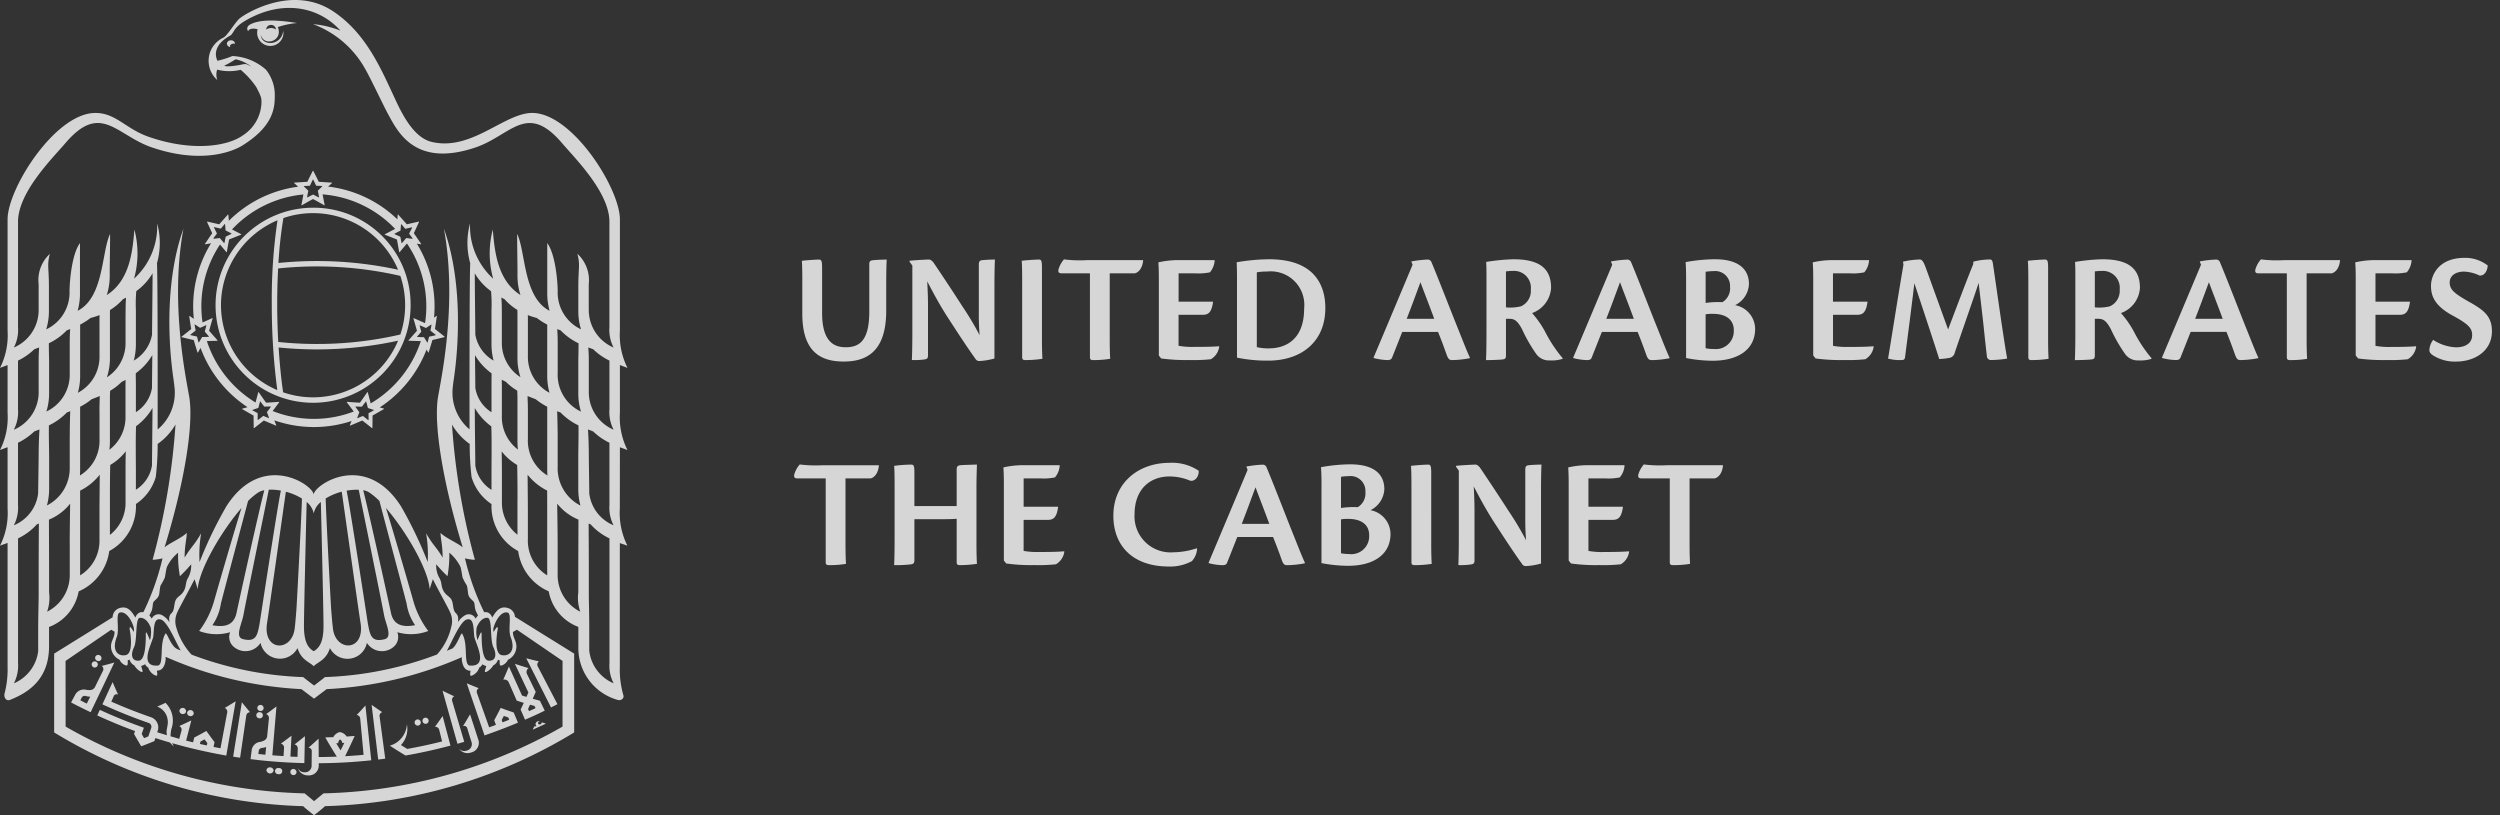 <svg xmlns="http://www.w3.org/2000/svg" width="184" height="60" fill="none"><rect width="100%" height="100%" fill="#333333" stroke="none"/><g fill="#fff" opacity=".8"><path d="M19.532 55.548a5.5 5.5 0 0 1-.26-.028c-.088-.011-.172-.016-.258-.026l.031-.236a.251.251 0 0 1 .238-.21.238.238 0 0 0 .04-.007.966.966 0 0 0 .265-.064c-.017.19-.037.38-.056.571Zm2.868.62c.014-.661.028-1.323.044-1.986-.252.206-.507.408-.767.61a.293.293 0 0 1 .237.325l-.02.589-.517-.021c.027-.511.05-1.022.077-1.538-.257.2-.518.396-.784.584a.3.3 0 0 1 .236.334l-.038.584c-.275-.018-.55-.037-.824-.06l.303-3.595c-.25.191-.503.38-.76.566a.292.292 0 0 1 .203.338l-.127 1.294a.413.413 0 0 1-.292.341c-.08.037-.146.049-.154.063a.723.723 0 0 0-.692.595l-.085.68c.204.026.41.05.614.073l.168.02a39.467 39.467 0 0 0 3.174.2m-5.234-.473c.17.028.34.053.51.078l.449-3.073a.292.292 0 0 1 .283-.278 50.48 50.48 0 0 1-.604-.73c-.213 1.336-.427 2.667-.639 4.004m-1.945-.827-.255-.056-.247-.054c.014-.059.028-.117.04-.176l.298-.162.206.274c-.012.06-.025.118-.04.177m1.323-2.76a.292.292 0 0 1 .177.356l-.49 2.608-.51-.098c.024-.119.047-.236.073-.354a33.353 33.353 0 0 1-.602-.82c-.292.164-.592.327-.895.485l-.086.35a73.651 73.651 0 0 1-.511-.128l.384-1.484c-.292.141-.59.28-.89.415a.292.292 0 0 1 .157.373l-.156.568c-.073-.02-.146-.04-.219-.062v-.005l-.42-.12c0-.18.02-.36.06-.536a1.843 1.843 0 0 0-.43-1.928c-.2.094-.405.188-.61.28a1.188 1.188 0 0 1 .766.965c.073.438-.169.769-.043 1.142l-.724-.22v-.003l.057-.172a.794.794 0 0 0-.554-.944l-.092-.033a37.56 37.56 0 0 1-2.79-1.102l.185-.415a.223.223 0 0 1 .316-.1 41.3 41.3 0 0 1-.406-.923l-.752 1.637c1.112.51 2.243.965 3.391 1.363a.297.297 0 0 1 .21.354c-.02.057-.04.114-.058.171l-.16.47c-.103.044-.21.087-.314.13-.06-.103-.118-.206-.175-.31.052-.153.107-.306.16-.458-.122-.043-.244-.086-.366-.132l-.126-.045c-.928-.34-1.845-.72-2.749-1.137-.064.136-.127.274-.19.411.915.421 1.843.804 2.781 1.15l-.076.21c.172.305.35.607.533.91.326-.123.647-.251.966-.381a9.55 9.55 0 0 1 .073-.224c.365.117.724.229 1.088.333.072.108.164.2.271.271a1.416 1.416 0 0 1-.125-.23c.304.087.608.17.913.25a40.061 40.061 0 0 0 2.558.57c.018 0 .037.008.056.01.15.03.302.056.453.084h.005c.232-1.333.459-2.663.69-3.995-.267.169-.537.331-.81.494m5.037 4.485a.226.226 0 0 0-.128.392.226.226 0 0 0 .381-.158.245.245 0 0 0-.253-.234ZM19.95 1.835a.35.35 0 0 1 .36.342.62.62 0 0 0-.717 0 .348.348 0 0 1 .357-.342Zm.897.442c-.15 1.132-1.606 1.132-1.655.292.26.911 1.67.434 1.255-.578.46-.154.937-.254 1.42-.297-1.16-.182-2.524-.324-3.37.064-.414.188-.298.438-.237.546.068-.22.438-.235.701-.146a.967.967 0 1 0 1.89.12M6.388 51.785l-.239-.12-.236-.126c.035-.066.069-.135.104-.204a.259.259 0 0 1 .307-.105 1.081 1.081 0 0 0 .317.043c-.085.17-.169.34-.252.511m1.099-2.774a.292.292 0 0 1 .076.392c-.194.39-.386.779-.576 1.168a.42.42 0 0 1-.397.22c-.09.004-.162-.012-.169 0a.73.73 0 0 0-.868.307c-.106.201-.219.4-.32.605.236.125.474.247.714.365.24.12.48.237.723.354.584-1.22 1.165-2.44 1.745-3.66-.307.09-.616.173-.927.25m13.034 7.52a.227.227 0 0 0-.128.435c.032.01.065.014.098.01a.227.227 0 1 0 .03-.446Zm-.628-.051a.251.251 0 0 0-.287.2.27.27 0 0 0 .53.046.25.25 0 0 0-.243-.246ZM13.962 52.7a.234.234 0 0 0 .292-.155.247.247 0 0 0-.475-.126.232.232 0 0 0 .182.28m-.57-.155a.234.234 0 0 0 .297-.146.247.247 0 0 0-.474-.135.234.234 0 0 0 .093.246c.025.018.054.03.085.037m5.688.321a.228.228 0 0 0 .238-.108.226.226 0 0 0-.184-.34.227.227 0 0 0-.268.195.227.227 0 0 0 .214.253Zm12.311.398a.227.227 0 1 0-.292-.165.235.235 0 0 0 .2.173c.03.003.062 0 .092-.008ZM7.133 48.627a.227.227 0 0 0 .316-.088.234.234 0 0 0-.108-.31.238.238 0 0 0-.316.088.232.232 0 0 0 .108.31Zm12.013 3.702a.225.225 0 0 0 .257-.196.23.23 0 0 0-.12-.223.228.228 0 0 0-.085-.026.232.232 0 0 0-.258.194.227.227 0 0 0 .205.25m11.666 1.067a.228.228 0 1 0-.292-.168.238.238 0 0 0 .292.169ZM6.88 49.111a.227.227 0 1 0-.108-.316.237.237 0 0 0 .108.316Zm13.6-23.943a50.381 50.381 0 0 1-.01-5.41 27.426 27.426 0 0 1 8.996.547c.47 1.4.47 2.915 0 4.315a27.332 27.332 0 0 1-8.988.548m2.566 4.076c-.751 0-1.497-.125-2.206-.37-.057-.364-.22-1.56-.332-3.3 2.94.296 5.906.128 8.793-.5a6.789 6.789 0 0 1-6.255 4.17Zm-6.78-6.779a6.8 6.8 0 0 1 4.161-6.254 39.484 39.484 0 0 0-.422 6.106 47.95 47.95 0 0 0 .407 6.395 6.805 6.805 0 0 1-4.145-6.247Zm4.595-6.417a6.779 6.779 0 0 1 8.438 3.804 28.158 28.158 0 0 0-8.804-.497c.062-1.108.185-2.212.366-3.307Zm2.184-.76a7.178 7.178 0 1 0 7.178 7.177 7.134 7.134 0 0 0-7.178-7.178ZM39.783 53.3a.114.114 0 1 1-.094-.203.136.136 0 0 1 .078-.015c-.245-.078-.467.188-.278.353-.065.04-.114.041-.15.005-.045.088-.09.177-.132.265.325-.146.649-.292.971-.446-.104-.032-.21-.065-.313-.1a.125.125 0 0 1-.082.142Zm3.549-30.592v-1.787a2.632 2.632 0 0 0-.837-2.243c.22.844.07.993.07 2.416v1.774c-.006.464.061.926.197 1.37a2.993 2.993 0 0 1-1.716-2.817c0-.516-.127-2.646-.768-3.533v3.695c-.004.436.054.87.173 1.29-1.95-.988-1.752-4.35-2.389-5.655 0 1.129.026 1.922.026 3.05-.006.49.068.98.219 1.447-1.706-1.088-1.902-3.223-2.038-4.818a6.879 6.879 0 0 0 .03 3.614 5.223 5.223 0 0 1-1.703-4.074 5.533 5.533 0 0 0 .012 2.936c-.063 1.253-.052 11.148-.05 12.228a3.53 3.53 0 0 1-1.245-2.987c.023-.241.05-.471.084-.689.456-3.089.55-7.539-.726-11.095 1.03 5.56-.255 11.277-.438 12.427-.321 2.055.377 6.312 1.825 11.036-.281-.28-1.248-.683-1.635-1.071 0 .425.155.885.155 1.818-.496-.834-.687-.868-1.216-1.793.118.701.158 1.413.118 2.122a30.245 30.245 0 0 0-1.97-4.11c-2.633-4.109-6.424-1.56-6.424-.844 0-.716-3.796-3.265-6.423.845a30.338 30.338 0 0 0-1.977 4.11c-.04-.71 0-1.422.12-2.123-.53.925-.719.959-1.217 1.793 0-.932.157-1.392.157-1.818-.39.388-1.356.791-1.636 1.07 1.45-4.723 2.15-8.978 1.825-11.035-.181-1.15-1.465-6.867-.433-12.427-1.278 3.56-1.183 8.009-.73 11.095.033.22.057.45.083.692a3.532 3.532 0 0 1-1.253 2.993c0-1.08.016-10.967-.048-12.235.271-.96.275-1.974.013-2.935a5.218 5.218 0 0 1-1.703 4.073c.332-1.18.341-2.428.027-3.614-.135 1.595-.329 3.73-2.035 4.818.151-.467.225-.956.22-1.447 0-1.128.027-1.92.027-3.05-.637 1.306-.442 4.667-2.39 5.655.118-.42.176-.854.172-1.29v-3.694c-.642.887-.767 3.018-.767 3.534A2.993 2.993 0 0 1 3.4 24.242c.137-.443.204-.905.2-1.37V21.1c0-1.423-.147-1.57.068-2.415a2.628 2.628 0 0 0-.824 2.238v1.787a3.003 3.003 0 0 1-1.825 2.869c.239-.46.345-.977.308-1.494v-7.76c0-2.181 2.546-4.687 3.488-5.792 2.609-3.056 3.745-.572 6.373.32 4.368 1.48 6.697-.173 6.697-.173 2.336-1.468 2.34-2.853 2.34-3.718a2.983 2.983 0 0 0-.652-1.834 3.995 3.995 0 0 0-2.466-1.004 7.313 7.313 0 0 1-1.1.35c-.245-.487-.183-1.23.916-1.842.309-.17.194-.56 1.135-1.11 2.744-1.601 5.428-1.022 6.996.73a7.202 7.202 0 0 0-2.02-.476 7.3 7.3 0 0 1 3.87 3.344c.41.717 1.337 2.694 1.665 3.29.7 1.276 1.965 3.947 6.424 2.444 2.627-.889 3.763-3.375 6.373-.32.941 1.106 3.487 3.612 3.487 5.792v7.76a2.805 2.805 0 0 0 .308 1.494 3.003 3.003 0 0 1-1.825-2.869m0 6.055v-2.218c0-.365-.013-.687-.038-.976l.36.132c.35.34.755.623 1.196.835v3.59a2.812 2.812 0 0 0 .308 1.497 3.006 3.006 0 0 1-1.825-2.861m.034 7.527c0-.26-.034-2.415-.034-2.834 0-.464-.02-1.256-.061-1.85.139.052.264.102.382.146.352.338.756.62 1.197.831v4.585a2.797 2.797 0 0 0 .304 1.491 2.911 2.911 0 0 1-1.791-2.37m0 11.63v-1.714c0-1.08-.031-2.022-.031-2.343v-2.555c0-.219-.007-1.334-.013-2.773l.146.057c.39.432.86.783 1.387 1.032v9.171a2.804 2.804 0 0 0 .307 1.497 2.97 2.97 0 0 1-1.79-2.369m-2.327-20.45v-2.244c0-.394-.014-.73-.035-1.009l.253.096c.378.393.823.714 1.314.949.009.47-.015.963-.015 1.46v2.197c-.006.465.06.928.197 1.372a2.994 2.994 0 0 1-1.716-2.817m0 6.912V32.14c0-.4-.014-1.237-.038-1.874.09.034.176.066.255.099.379.39.824.71 1.314.944.017.748-.014 1.777-.014 2.322v2.124c0 .054 0 .103.004.155h-.004v.05c-.004.422.05.843.16 1.25a3.077 3.077 0 0 1-1.679-2.823m0 7.845v-2.246c0-.389-.014-1.825-.035-2.92.413.52.953.926 1.567 1.177l-.012 3.233v2.126c-.063.478-.014.964.146 1.42a3.014 3.014 0 0 1-1.666-2.793m-2.19-16.072v-2.032c0-.419.005-.7-.006-.933.217.083.439.154.664.212.24.185.496.348.765.488V27.632c-.005.432.052.863.168 1.279a2.993 2.993 0 0 1-1.59-2.754Zm0 6.171v-2.03c0-.775-.022-.771-.023-1.15.219.091.417.168.597.235.263.213.547.398.848.553v4.606c0 .16.007.308.016.453a2.993 2.993 0 0 1-1.44-2.666m1.424 6.54v3.479a2.993 2.993 0 0 1-1.424-2.656v-2.034c0-.592-.012-1.925-.02-2.721.387.492.879.89 1.44 1.168.005.949.004 2.615.004 2.76m-3.34-13.723v-2.044c0-.525-.01-.91-.037-1.2.073.04.154.08.233.12.274.31.594.577.949.793.006.17.005.338.005.495v3.006c-.006.492.07.982.222 1.45a2.993 2.993 0 0 1-1.37-2.627m0 5.463v-2.044c0-.228-.004-.43-.008-.61.096.055.197.106.299.155.251.25.533.47.838.65.02.245.019.497.019.724v3.006c0 .204.012.407.036.61a3 3 0 0 1-1.184-2.493m1.148 6.238v2.522a3.002 3.002 0 0 1-1.144-2.448v-2.044c0-.38-.005-1.09-.018-1.643.313.403.7.743 1.14 1.001.03.863.026 2.372.026 2.628m-3.105-12.22c0-.466-.035-2.915-.039-4.512.304.516.712.964 1.198 1.314.04.469.051.94.031 1.41v2.471c-.003.415.05.83.157 1.23a2.766 2.766 0 0 1-1.347-1.91m-.026 1.504c.31.526.726.983 1.22 1.34.004.292-.004.59-.004.827v2.035a2.581 2.581 0 0 1-1.19-1.79c0-.284-.013-1.302-.026-2.415m1.216 8.459v1.46a2.585 2.585 0 0 1-1.19-1.79c0-.439-.035-2.648-.04-4.234.307.53.721.99 1.216 1.351.04.93.014 2.865.014 3.216m-1.825 8.476c.09.208.066.62.161.81.096.19.305.324.365.42.078.128.049.455.153.682.05.106.1.213.154.31a1.556 1.556 0 0 0-.175.24.555.555 0 0 0-.84-.21c-.19.119-.347.28-.462.472.057-.403-.018-.531-.172-.688-.231-.23-.139-.715-.327-1.008-.146-.225-.411-.297-.584-.647-.172-.35-.086-.533-.26-.876a1.839 1.839 0 0 1-.256-1.045c.26.308.536.6.828.876.102-.57.148-1.15.135-1.73.344.286.624.64.82 1.042.067.18.13.702.158.788.084.196.185.384.302.562m1.533 2.402c.365.028.165 1.617.434 2.173.269.555.156 1.028-.365.979-.53-.05-.5-1.662-.504-1.944 0-.4-.201.213-.31.438a4.113 4.113 0 0 1-.063-.32 2.053 2.053 0 0 1 .01-.616c.147-.378.425-.737.797-.71m.469.648c.146-.479.543-1.142.999-1.038.359.08.015 1.227.232 1.79.422 1.094-.17 1.467-.679 1.339-.57-.146-.317-1.675-.266-1.898.014-.365-.173-.007-.303.195a.588.588 0 0 1 .017-.389m1.696.228 3.358 2.296-.002 4.835a37.094 37.094 0 0 1-17.491 4.911h-.101l-.696.577c-.227-.19-.695-.577-.695-.577h-.101A37.08 37.08 0 0 1 4.83 53.478l-.005-4.834 3.358-2.295.248.14c.012.482-.326.73-.25 1.223a1.079 1.079 0 0 0 .615.84.787.787 0 0 0 .428.411c.205.073.18-.099.177-.365a.823.823 0 0 0 .134-.049.673.673 0 0 0 .347.422c.114.193.277.352.472.46.262.122.086-.163.037-.418a.931.931 0 0 0 .292-.13c.03.08.085.15.155.2.022.018.048.036.073.052a.945.945 0 0 0 .537.584c.192.062.119-.154.099-.36.264.004.499-.145.604-.575.04-.145.051-.296.034-.445 3.16 1.4 6.55 2.207 10 2.381l.927.7.929-.7a28.125 28.125 0 0 0 9.95-2.352c-.012.142.002.285.04.422.104.432.336.58.6.576-.018.205-.09.42.1.36a.939.939 0 0 0 .54-.585.868.868 0 0 0 .072-.051c.07-.051.123-.12.154-.2.09.06.188.105.292.13-.049.256-.227.54.038.418a1.26 1.26 0 0 0 .472-.46.668.668 0 0 0 .347-.421c.043.02.088.037.134.049-.004.262-.03.438.175.364a.799.799 0 0 0 .43-.41 1.085 1.085 0 0 0 .614-.849c.073-.484-.25-.73-.248-1.197.098-.054.195-.11.292-.166m-29.445.523c.219-.563-.128-1.71.228-1.79.457-.104.855.56 1.001 1.041a.838.838 0 0 1 .02.387c-.13-.201-.32-.557-.306-.196.05.22.305 1.752-.267 1.898-.511.129-1.099-.243-.677-1.34m1.699-1.398c.37-.027.651.332.795.71.035.203.039.411.011.616a3.224 3.224 0 0 1-.062.32c-.108-.224-.31-.837-.31-.438 0 .282.026 1.898-.506 1.944-.519.048-.636-.417-.365-.98.272-.561.07-2.145.438-2.172m1.85 1.217c-.438.788-.049 2.262-.548 2.297-1.432.094-.37-1.704-.316-2.152.066-.572.006-1.408.563-1.234.502.153 1.139 1.778 1.45 2.263a.036.036 0 0 0 .015.016 14.278 14.278 0 0 1-.34-.14.692.692 0 0 0 .072.023c-.51-.2-.802-1.438-.894-1.074M34.34 45.6c.56-.173.5.663.565 1.235.052.447 1.117 2.245-.316 2.152-.499-.032-.111-1.51-.548-2.298-.077-.327-.318.687-.738 1.038-.136.057-.276.112-.415.168.33-.558.969-2.147 1.453-2.295Zm-7.81.211c.358 2.085-1.697 2.2-2.004.594-.038-.203-.094-.821-.159-1.642-.154-2.8-.384-7.236-.397-8.075a4.286 4.286 0 0 1 1.182-.5c.228 1.58 1.282 9.064 1.378 9.623Zm.208-9.73c.194.03.377.11.532.229.235.168.455.356.657.562.365 1.401 1.868 7.004 2.003 7.566.083.566.297 1.105.623 1.575-.906.172-1.547 0-1.758-.822-.274-1.29-1.69-7.693-2.063-9.11m1.527 9.149c.118.686.668 1.668.04 1.818-.976.24-1.063-.304-1.22-1.142-.006-.024-1.375-8.985-1.57-9.791.295-.056.595-.079.895-.066.202.983 1.759 8.618 1.855 9.18Zm-5.887.846c0-1.086.168-8.012.2-9.13.265.211.448.509.519.84.072-.332.257-.629.524-.84.03 1.116.196 8.044.196 9.13 0 1.184-.31 1.61-.72 1.854-.408-.243-.72-.67-.72-1.854m-6.654-1.71a6.62 6.62 0 0 1-1.06 2.075c.73.279 1.53.31 2.28.09a.949.949 0 0 0 .22 1.03 1.314 1.314 0 0 0 2.019-.247 1.46 1.46 0 0 0 2.721.387c.28.885.858.996 1.192 1.33.334-.334.915-.445 1.194-1.33a1.455 1.455 0 0 0 2.72-.387 1.313 1.313 0 0 0 2.02.246.96.96 0 0 0 .22-1.029c.749.22 1.55.189 2.278-.09a6.702 6.702 0 0 1-1.062-2.076c-.324-1.145-1.518-5.28-2.054-6.976 1.452 1.671 3.115 4.5 3.222 5.986.047-.21.146-.467.232-.747.335.696 1.142 2.123 1.278 2.458.15.33.177.702.076 1.05a4.537 4.537 0 0 1-1.039 2.024l.004.006a25.722 25.722 0 0 1-8.259 1.668c-.233.19-.803.621-.803.621s-.572-.43-.803-.62a25.716 25.716 0 0 1-8.23-1.659l.004-.008a4.941 4.941 0 0 1-1.124-2.031c-.1-.349-.071-.721.08-1.05.136-.336.942-1.764 1.276-2.458.09.28.186.536.23.747.109-1.488 1.773-4.318 3.225-5.986-.536 1.694-1.73 5.83-2.056 6.975Zm1.671.826c-.211.824-.852.995-1.757.823a3.74 3.74 0 0 0 .623-1.576c.134-.562 1.633-6.166 2.003-7.567.202-.206.422-.394.657-.562.158-.119.343-.197.54-.227-.376 1.416-1.79 7.819-2.064 9.11m3.65-9c.417.106.815.275 1.183.5-.016.838-.245 5.27-.4 8.07-.062.824-.118 1.44-.158 1.645-.307 1.606-2.358 1.492-2.003-.594.096-.559 1.152-8.044 1.378-9.623M19.106 45.9c-.157.838-.244 1.38-1.218 1.141-.631-.15-.08-1.131.038-1.818.102-.597 1.633-8.052 1.856-9.18.298-.013.598.009.892.065-.195.803-1.564 9.769-1.568 9.792Zm-7.956-.919c.102-.227.073-.554.152-.682.06-.096.271-.23.366-.42.094-.189.072-.602.162-.81.116-.179.217-.367.302-.562.026-.087.09-.609.157-.788.196-.401.475-.756.82-1.04-.014.58.03 1.16.132 1.73.292-.276.569-.569.829-.876.02.366-.069.73-.256 1.045-.175.343-.09.53-.262.876-.172.345-.438.422-.584.647-.189.292-.095.778-.326 1.008-.156.156-.23.285-.172.688a1.416 1.416 0 0 0-.462-.472.556.556 0 0 0-.84.207 1.746 1.746 0 0 0-.176-.237c.053-.096.106-.203.155-.31m.044-20.356a2.775 2.775 0 0 1-1.345 1.911c.106-.401.158-.815.155-1.23v-2.474c-.02-.47-.01-.941.03-1.41.486-.35.894-.798 1.2-1.314-.007 1.598-.04 4.047-.04 4.513M9.994 27.47c.492-.356.906-.81 1.216-1.332-.011 1.11-.024 2.124-.024 2.408a2.583 2.583 0 0 1-1.185 1.79v-2.038c0-.236-.012-.531-.007-.828Zm1.192 6.788a2.579 2.579 0 0 1-1.185 1.786v-1.452c0-.352-.026-2.29.012-3.22a4.453 4.453 0 0 0 1.211-1.348c-.006 1.588-.038 3.796-.038 4.234ZM9.24 23.106v2.043a2.993 2.993 0 0 1-1.373 2.623c.153-.468.23-.958.224-1.45v-3.008c0-.157 0-.327.005-.495a4.15 4.15 0 0 0 .949-.794c.08-.04.156-.08.232-.12-.024.293-.034.676-.034 1.201m-1.19 9.995c.024-.203.036-.406.036-.61v-3.006c0-.227 0-.478.017-.723.307-.18.59-.399.842-.65.102-.048.2-.1.292-.154 0 .179-.004.381-.004.61v2.043a3.004 3.004 0 0 1-1.184 2.492m1.188 1.761v2.044a2.999 2.999 0 0 1-1.15 2.463v-2.524c0-.255-.004-1.764.026-2.628.441-.258.829-.598 1.142-1.001-.018.551-.018 1.264-.018 1.646ZM7.324 30.3v2.03a2.989 2.989 0 0 1-1.442 2.665c.01-.146.016-.292.016-.453v-4.605a4.86 4.86 0 0 0 .848-.555c.178-.065.382-.146.596-.234 0 .38-.021.375-.021 1.15m0 7.36v2.034a2.993 2.993 0 0 1-1.424 2.656V36.11a4.2 4.2 0 0 0 1.445-1.173c-.007.797-.02 2.13-.02 2.722M5.73 28.91c.117-.416.173-.847.169-1.279v-3.74c.27-.14.525-.302.765-.488a6.13 6.13 0 0 0 .664-.212c-.01.233-.005.511-.005.933v2.032A2.993 2.993 0 0 1 5.73 28.91Zm-.598 3.23v2.243a3.07 3.07 0 0 1-1.68 2.82c.113-.406.167-.826.164-1.248V33.63c0-.545-.032-1.574-.016-2.322a4.524 4.524 0 0 0 1.314-.944c.08-.033.165-.066.255-.1a64.533 64.533 0 0 0-.036 1.875m0 7.846v2.243a3.013 3.013 0 0 1-1.667 2.792c.16-.455.21-.941.146-1.42v-2.122c0-.25-.007-1.577-.01-3.233a3.868 3.868 0 0 0 1.562-1.177c-.021 1.095-.034 2.53-.034 2.92M3.596 25.264c.493-.234.94-.555 1.317-.949.08-.029.165-.063.252-.095-.02.28-.034.614-.034 1.008v2.243a2.993 2.993 0 0 1-1.717 2.817c.137-.445.204-.908.2-1.373v-2.197c0-.494-.026-.986-.018-1.46m-2.577 6.363c.239-.461.345-.98.307-1.497V26.54a4.6 4.6 0 0 0 1.198-.835l.358-.133c-.023.292-.037.61-.037.977v2.209a3.006 3.006 0 0 1-1.825 2.87m1.825 1.832c0 .42-.036 2.575-.036 2.835a2.91 2.91 0 0 1-1.79 2.366c.239-.46.345-.977.307-1.494v-4.583a4.64 4.64 0 0 0 1.198-.831c.116-.043.242-.092.38-.146a33.67 33.67 0 0 0-.058 1.85m0 7.846v2.555c0 .322-.03 1.262-.035 2.343v1.723a2.969 2.969 0 0 1-1.79 2.369c.238-.461.345-.979.307-1.497v-9.171c.526-.25.997-.601 1.387-1.033.045-.018.094-.035.146-.057a553.43 553.43 0 0 0-.014 2.774M17.897 4.73v-.004c-.2.06-1.256.241-1.387.108.286-.141.564-.299.831-.472.412.09.8.27 1.137.524-.28-.113-.309-.21-.576-.156m27.723 28.188c.22.082.41.146.56.21a5.346 5.346 0 0 1-.56-2.735v-3.524c.22.083.41.15.56.211a5.359 5.359 0 0 1-.56-2.738v-8.195c0-2.263-3.465-7.76-6.397-7.834-2.081-.05-4.526 2.874-7.51 2.117-.958-.25-1.723-1.279-2.356-2.55C28.25 5.607 27.177 2.564 24.468.8c-3.001-1.947-6.457.228-6.852.573-.339.312-.88 1.246-1.168 1.395a1.88 1.88 0 0 0-.453 3.122 1.199 1.199 0 0 1-.014-.765c.566.146 1.16.15 1.728.012a6 6 0 0 1 1.154 1.276c.38.716.381.825.381 1.106a2.97 2.97 0 0 1-1.385 2.454c-1.09.778-3.662 1.213-6.883.108-1.744-.595-2.459-1.805-4.019-1.766-2.931.073-6.399 5.567-6.399 7.834v8.194A5.342 5.342 0 0 1 0 27.08c.153-.062.342-.128.558-.212v3.52c.06.945-.132 1.89-.558 2.735.153-.06.342-.127.558-.21v4.513c.06.946-.132 1.89-.558 2.737.153-.062.342-.12.558-.204v9.097a6.988 6.988 0 0 1-.219 1.971c-.08.274.104.601.39.488 1.174-.467 2.88-1.387 2.88-3.934v-1.436a3.44 3.44 0 0 0 2.179-2.62 3.776 3.776 0 0 0 2.253-2.968 3.748 3.748 0 0 0 1.964-3.464 3.589 3.589 0 0 0 1.46-1.989c.094-.807.14-1.619.139-2.431a4.533 4.533 0 0 0 1.314-1.429 50.365 50.365 0 0 1-1.686 9.956 3.44 3.44 0 0 0 .73-.107c-.32 1.37-.793 2.699-1.41 3.963a1.028 1.028 0 0 0-.218.007.563.563 0 0 0-.365.39c-.228-.347-.511-.912-1.179-.695a.716.716 0 0 0-.499.673c-.554.347-4.306 2.676-4.306 2.676v5.8a37.227 37.227 0 0 0 18.328 5.427c.219.219.803.665.803.665s.59-.448.803-.665a37.227 37.227 0 0 0 18.341-5.426v-5.802s-4.07-2.526-4.361-2.711a.714.714 0 0 0-.498-.637c-.665-.22-.949.347-1.178.695a.558.558 0 0 0-.37-.39 1.002 1.002 0 0 0-.22-.007 18.823 18.823 0 0 1-1.412-3.963c.24.061.484.097.73.107a50.178 50.178 0 0 1-1.684-9.953c.326.564.77 1.05 1.302 1.427 0 .814.045 1.627.137 2.436.24.816.76 1.52 1.469 1.99a3.747 3.747 0 0 0 1.963 3.457 3.774 3.774 0 0 0 2.248 2.964 3.443 3.443 0 0 0 2.181 2.62v1.437a3.97 3.97 0 0 0 2.841 3.92c.3.119.549-.109.472-.328a6.752 6.752 0 0 1-.26-2.117V39.97c.218.081.409.133.559.195a5.36 5.36 0 0 1-.56-2.737l.006-4.51ZM37.231 53.07c-.08.03-.16.063-.241.094l-.066-.169.159-.302.326.111.068.168c-.083.032-.165.066-.247.099m-.38-.965a35.37 35.37 0 0 1-.475.905c.041.114.084.226.124.34-.165.06-.33.121-.496.18l-.89-2.5a.297.297 0 0 1 .124-.38 32.079 32.079 0 0 1-.884-.36l1.162 3.409.146.428.368-.133.118-.042a38.184 38.184 0 0 0 1.975-.766c-.104-.25-.21-.5-.315-.748a29.687 29.687 0 0 1-.967-.339m3.714-.03c.158-.08.315-.16.473-.242l-1.434-2.755a.292.292 0 0 1 .073-.395 28.238 28.238 0 0 1-.935-.23l1.619 3.215.204.406Zm-8.49-27.432a.02.02 0 0 1 .007.021.02.02 0 0 1-.015.015l-.477.108-.105.414a.028.028 0 0 1-.018.016.016.016 0 0 1-.016-.012l-.237-.383-.476-.013a.026.026 0 0 1-.026-.024c0-.004.001-.008.003-.011l.303-.353-.12-.446v-.011a.023.023 0 0 1 .006-.01.021.021 0 0 1 .024 0l.434.191.377-.245.012-.003.013.003a.022.022 0 0 1 .007.02l-.082.42.386.303Zm-4.782 5.053-.212-.817a.027.027 0 0 0-.019-.016l-.011.001a.017.017 0 0 0-.008.008s-.416.604-.541.77c-.21-.006-.944-.06-.945-.06 0 0-.015.005-.02.012a.025.025 0 0 0-.003.01c0 .004.001.008.003.011l.51.678a8.238 8.238 0 0 1-5.97-.036l.481-.642a.02.02 0 0 0 .005-.01c.001-.005 0-.009-.001-.012-.007-.007-.014-.013-.021-.012-.008 0-.738.057-.945.06-.126-.165-.541-.768-.541-.768a.02.02 0 0 0-.02-.01.024.024 0 0 0-.012.005.023.023 0 0 0-.006.01l-.197.751a8.306 8.306 0 0 1-3.584-4.522l.767-.02a.02.02 0 0 0 .017-.014.018.018 0 0 0 0-.021s-.48-.542-.617-.702c.054-.208.255-.902.255-.904a.017.017 0 0 0 0-.01.017.017 0 0 0-.005-.01.02.02 0 0 0-.01-.006.02.02 0 0 0-.013.002l-.711.316a8.184 8.184 0 0 1 1.284-5.736l.469.557a.02.02 0 0 0 .015.007h.005a.022.022 0 0 0 .015-.016s.124-.718.164-.917c.2-.087.885-.352.886-.354a.025.025 0 0 0 .01-.007.024.024 0 0 0 .005-.01.025.025 0 0 0-.012-.02l-.673-.35a8.249 8.249 0 0 1 5.255-2.574l-.146.77a.017.017 0 0 0 .008.02l.012.004h.012s.637-.365.82-.458c.185.092.826.456.826.457a.026.026 0 0 0 .022 0 .023.023 0 0 0 .009-.02l-.153-.78a8.254 8.254 0 0 1 5.341 2.541l-.754.392a.019.019 0 0 0-.012.02.018.018 0 0 0 .014.018s.687.267.885.354c.041.2.163.916.163.916a.026.026 0 0 0 .016.018h.004a.018.018 0 0 0 .016-.008l.536-.637a8.217 8.217 0 0 1 1.334 5.863l-.825-.365a.024.024 0 0 0-.023 0 .02.02 0 0 0-.007.021s.203.697.259.905c-.139.161-.618.701-.619.701a.018.018 0 0 0-.005.01c0 .004 0 .008.002.011a.025.025 0 0 0 .02.014l.887.024a8.33 8.33 0 0 1-3.688 4.585m.22.511-.007.01-.375.203.005.484a.026.026 0 0 1-.004.012.026.026 0 0 1-.008.009h-.015l-.012-.004-.38-.302-.233.098-.159.067h-.004a.02.02 0 0 1-.019-.004v-.023l.064-.175.09-.24-.12-.16-.163-.22v-.022l.01-.007.007-.006.455.012.281-.37a.024.024 0 0 1 .02-.006c.004 0 .007.002.01.004a.02.02 0 0 1 .007.009l.073.268.049.192.317.104.107.035a.03.03 0 0 1 .016.017c0 .006-.005.01-.007.012m-7.58-.257a.022.022 0 0 1 0 .013l-.163.219-.122.16.066.177.088.24a.02.02 0 0 1-.005.023h-.005a.028.028 0 0 1-.018 0l-.104-.044-.21-.087.012.004-.09-.038-.146.114-.236.186a.016.016 0 0 1-.014.005h-.01a.027.027 0 0 1-.01-.02v-.485l-.375-.203a.022.022 0 0 1-.012-.02.022.022 0 0 1 .014-.017l.211-.074.213-.07.065-.25.054-.21a.023.023 0 0 1 .016-.014l.011.001a.023.023 0 0 1 .01.006l.14.186.14.184.453-.01a.017.017 0 0 1 .02.01v.01m-5.279-4.745a.018.018 0 0 1-.016.012h-.004a.03.03 0 0 1-.017-.015l-.106-.415-.476-.107c-.009 0-.012-.008-.016-.016a.024.024 0 0 1 .007-.02l.384-.306-.016-.09v.004l-.065-.332a.014.014 0 0 1 0-.008c0-.003.001-.005.003-.007l.005-.006a.026.026 0 0 1 .024 0l.376.244.234-.102.2-.09a.018.018 0 0 1 .011-.004c.004 0 .008.002.012.004a.019.019 0 0 1 .007.02l-.121.448.302.352a.021.021 0 0 1 0 .023.023.023 0 0 1-.018.013l-.475.012-.235.386Zm1.069-7.664.255-.342-.219-.438a.024.024 0 0 1 0-.023.023.023 0 0 1 .01-.006.023.023 0 0 1 .01 0l.483.109.278-.328a.025.025 0 0 1 .024-.007.02.02 0 0 1 .014.017l.034.448.425.22a.02.02 0 0 1 .009.007.02.02 0 0 1 .003.011.02.02 0 0 1-.003.012.02.02 0 0 1-.01.009l-.414.203-.092.454a.02.02 0 0 1-.015.016H16.5a.02.02 0 0 1-.016-.007l-.115-.135-.193-.228-.425.053h-.018a.026.026 0 0 1-.022-.012.023.023 0 0 1-.004-.012c0-.004.001-.008.004-.012M22.37 13.7a.016.016 0 0 1 .015-.01l.425-.02.21-.442a.02.02 0 0 1 .02-.012c.003 0 .008 0 .01.003a.018.018 0 0 1 .008.01l.212.441h.036l.292.014c.036 0 .073 0 .105.005l.007.005a.016.016 0 0 1 .005.008.02.02 0 0 1 .002.012.019.019 0 0 1-.006.01l-.32.31.094.468c0 .004-.001.008-.003.011a.024.024 0 0 1-.008.01l-.011.004h-.01l-.412-.21-.41.21a.024.024 0 0 1-.022 0c-.006-.005-.01-.013-.008-.02l.042-.219.05-.25-.32-.31a.024.024 0 0 1-.004-.023l.003-.004m6.921 3.365.186-.095.034-.448c0-.004.002-.007.004-.01a.018.018 0 0 1 .01-.006h.012l.011.007.278.328.038-.01.443-.1a.02.02 0 0 1 .021.009.022.022 0 0 1 0 .021l-.219.437.253.342a.014.014 0 0 1 .004.005.014.014 0 0 1 0 .013.014.014 0 0 1-.004.005.025.025 0 0 1-.019.012l-.446-.056-.307.365a.018.018 0 0 1-.006.007.018.018 0 0 1-.01.002h-.006a.018.018 0 0 1-.014-.016l-.093-.455-.417-.186a.021.021 0 0 1-.01-.031.022.022 0 0 1 .008-.008l.25-.132Zm2.859 6.211a.02.02 0 0 0-.001-.011.02.02 0 0 0-.008-.01.017.017 0 0 0-.012-.005c-.002 0-.004 0-.007.002a.015.015 0 0 0-.005.004l-.174.123a8.817 8.817 0 0 0-1.266-5.45l.293.05a.023.023 0 0 0 .022-.009.019.019 0 0 0 0-.022s-.414-.616-.536-.784c.094-.192.38-.826.38-.826a.018.018 0 0 0 0-.021.026.026 0 0 0-.02-.009l-.876.2c-.14-.165-.634-.713-.634-.713a.024.024 0 0 0-.011-.007.025.025 0 0 0-.013 0 .023.023 0 0 0-.012.019l-.027.334a8.847 8.847 0 0 0-5.097-2.409l.283-.255a.024.024 0 0 0 .007-.023.02.02 0 0 0-.009-.009.02.02 0 0 0-.012-.003s-.747-.051-.954-.062c-.09-.187-.405-.803-.405-.803l-.006-.008a.024.024 0 0 0-.02-.004.015.015 0 0 0-.012.012s-.312.617-.4.803c-.207.01-.954.06-.954.06a.021.021 0 0 0-.013.004.02.02 0 0 0-.008.01.025.025 0 0 0 .007.023s.137.122.292.263a8.863 8.863 0 0 0-5.101 2.51l-.035-.444a.022.022 0 0 0-.005-.011.022.022 0 0 0-.01-.007h-.012a.024.024 0 0 0-.01.007s-.493.548-.634.713l-.876-.2a.028.028 0 0 0-.02.008.024.024 0 0 0 0 .022s.286.635.38.826c-.122.168-.536.784-.536.784a.018.018 0 0 0 0 .024.021.021 0 0 0 .021.007l.426-.073a8.826 8.826 0 0 0-1.265 5.564l-.304-.214a.015.015 0 0 0-.005-.004.015.015 0 0 0-.014 0 .016.016 0 0 0-.005.004.018.018 0 0 0-.009.02s.103.73.146.939l-.711.564a.022.022 0 0 0-.008.021.024.024 0 0 0 .016.016s.68.169.889.213c.052.205.274.906.274.908a.023.023 0 0 0 .007.01.022.022 0 0 0 .01.005.021.021 0 0 0 .012-.003.02.02 0 0 0 .008-.008s.086-.158.187-.338a8.938 8.938 0 0 0 3.458 4.364c-.204.057-.382.108-.382.11a.023.023 0 0 0-.016.017.02.02 0 0 0 .012.02s.649.373.83.473c0 .121.012.907.012.907a.02.02 0 0 0 .003.01.021.021 0 0 0 .008.008h.009a.018.018 0 0 0 .014-.007l.71-.556.89.375a.021.021 0 0 0 .022 0 .019.019 0 0 0 .006-.011c0-.005 0-.01-.003-.013l-.146-.365a8.848 8.848 0 0 0 5.689.05l-.126.311a.022.022 0 0 0 0 .012.022.022 0 0 0 .006.01.016.016 0 0 0 .02.004l.89-.374.71.558h.021a.02.02 0 0 0 .013-.019s.011-.784.011-.905a65.95 65.95 0 0 0 .841-.48.018.018 0 0 0 .002-.013.02.02 0 0 0-.004-.012.019.019 0 0 0-.011-.006l-.3-.087a8.926 8.926 0 0 0 3.447-4.258l.116.21a.022.022 0 0 0 .019.012h.003a.02.02 0 0 0 .016-.015c0-.001.22-.704.275-.909.208-.043.888-.213.888-.213s.016-.008.016-.016v-.012a.015.015 0 0 0-.004-.005.015.015 0 0 0-.005-.003l-.708-.566c.038-.21.14-.939.14-.939m7.188 28.687.077.163c-.08.04-.163.073-.243.112-.08.04-.158.073-.236.108l-.074-.163c.05-.104.096-.207.147-.311l.334.092m-.46-.983-.14.316c-.107-.034-.218-.066-.324-.102l-.965-2.134c-.135.325-.273.647-.416.97a.352.352 0 0 1 .395.175l.559 1.28.036.085c.172.056.345.111.52.164-.076.165-.153.331-.232.496l.325.745c.243-.106.484-.213.73-.324.245-.111.482-.227.72-.343l-.354-.73c-.177-.048-.354-.095-.53-.146l.22-.501-.653-1.34a.349.349 0 0 1 .127-.415c-.338-.1-.674-.204-1.006-.314l.995 2.117m-10.76 1.44a30.013 30.013 0 0 1-.78-.537l.482 4.025c.175-.02.346-.042.519-.066l-.412-3.078a.292.292 0 0 1 .191-.345Zm5.156-.798a.292.292 0 0 1 .141-.371 33.118 33.118 0 0 1-.859-.408l.975 3.467.124.438c.168-.048.333-.094.5-.146l-.88-2.978m-8.221 3.61a46.62 46.62 0 0 1-.324-.526c.05 0 .102-.003.15-.006a.354.354 0 0 1 .133-.277.356.356 0 0 1 .165.263l.15-.009c-.09.186-.18.37-.274.556Zm1.182-2.606a.292.292 0 0 1 .264.292l.246 2.642c-.455.04-.908.073-1.36.1.242-.494.478-.992.705-1.491l-.59.043a.738.738 0 0 0-.511-.329.73.73 0 0 0-.472.375c-.198.007-.396.013-.592.016.27.476.554.949.847 1.417-.444.018-.887.028-1.33.03 0-.451-.003-.902-.008-1.353a33.49 33.49 0 0 1-.754.673.232.232 0 0 1 .177.06.23.23 0 0 1 .073.172l-.01 1.124a.486.486 0 0 1-.53.445.525.525 0 0 1-.49-.315.766.766 0 0 0 .762.544.722.722 0 0 0 .782-.673v-.223a37.497 37.497 0 0 0 3.345-.163l.073-.007c.15-.014.298-.03.447-.045-.146-1.346-.285-2.686-.428-4.032-.21.236-.424.468-.642.697m5.759.87a.292.292 0 0 1 .316.242l.21.835a37.593 37.593 0 0 1-2.564.552c-.156-.093-.312-.189-.465-.285a1.736 1.736 0 0 0 .438-1.532 1.733 1.733 0 0 1-1.258 1.577c.379.247.765.489 1.157.725.174-.03.344-.062.516-.094.937-.176 1.868-.39 2.793-.636-.195-.725-.388-1.45-.578-2.175-.186.267-.375.531-.568.794m2.587-.922c-.17.292-.343.584-.52.871a.23.23 0 0 1 .31.146c.109.36.218.717.332 1.075a.496.496 0 0 1-.38.584.525.525 0 0 1-.562-.151.767.767 0 0 0 .893.286.73.73 0 0 0 .554-.883l-.627-1.928ZM16.998 2.97a.278.278 0 0 0-.301.247.266.266 0 0 0 .253.241.115.115 0 0 1-.02-.063c0-.102.126-.185.282-.185.03 0 .06.003.088.01v-.003A.279.279 0 0 0 17 2.97ZM93.409 19.082c-.801.009-1.6.082-2.389.22.012.302.024.523.024 1.327v5.694c.76.154 1.533.227 2.307.219 2.388 0 4.194-1.352 4.194-3.87.003-1.484-.63-3.59-4.136-3.59Zm0 6.56a3.84 3.84 0 0 1-.908-.093v-5.504a3.73 3.73 0 0 1 .746-.058 2.47 2.47 0 0 1 2.738 2.715c-.001 2.439-1.528 2.937-2.576 2.937v.003Zm-.187 8.766a.302.302 0 0 0-.268-.21c-.41.016-.82.063-1.223.14l.093.245c-.444 1.06-2.263 5.395-2.867 6.816v.048c.334.09.677.14 1.022.15.188 0 .281-.058.328-.163.151-.373.49-1.236.757-1.911h2.633a36.3 36.3 0 0 1 .642 1.7c.116.315.21.374.395.374a7.057 7.057 0 0 0 1.305-.14v-.046c-.233-.49-.51-1.224-.99-2.412-.406-1.018-1.29-3.313-1.827-4.594v.003Zm-1.829 4.148c.396-1.002.722-1.923 1.014-2.691.129.372.478 1.245 1.013 2.69h-2.027Zm-6.108-12.393.175.219c.688.092 1.38.13 2.074.116.529.016 1.058-.003 1.585-.058a1.266 1.266 0 0 0 .617-.932l-.022-.023c-.56.047-1.41.047-1.889.047a5.491 5.491 0 0 1-1.083-.082v-2.28h1.772c.408 0 .664-.153.768-.968h-2.537v-2.086h1.212c.366.025.735 0 1.095-.073.211-.253.334-.568.348-.897h-2.83a6.6 6.6 0 0 0-1.314.163c.035.49.035.908.035 1.468v5.386h-.006Zm-10.055.106c0 .197.073.232.245.232.417 0 .834-.03 1.247-.094-.012-.233-.035-.617-.035-1.432v-5.244c0-.524-.034-.628-.233-.628-.244 0-1.048.057-1.258.092.024.219.035.699.035 1.48v5.594ZM63.98 19.44v3.495c0 2.226-.793 2.622-1.738 2.622-.803 0-1.735-.35-1.735-2.517V19.78c0-.571-.035-.675-.246-.675-.233 0-1.036.057-1.246.093.024.245.035.722.035 1.503v2.388c0 2.505 1.06 3.52 3.029 3.52 1.422 0 3.146-.467 3.146-3.73v-1.655c0-.968.012-1.655.035-2.117-.233 0-.687.012-1.022.047-.165.02-.259.066-.259.288ZM58.86 34.183a1.997 1.997 0 0 0-.384.676c-.08.268.013.35.2.35h2.096v6.176c0 .175.081.21.246.21.417.003.834-.028 1.246-.094-.012-.233-.035-.618-.035-1.423V35.21h1.853c.245-.058.56-.35.606-.968h-4.15a9.4 9.4 0 0 1-1.678-.058Zm42.005 3.367a1.813 1.813 0 0 0 1.022-1.551c0-.722-.338-1.825-2.529-1.825-.715.01-1.428.08-2.131.21a20 20 0 0 1 .034 1.48v5.58c.645.129 1.3.195 1.958.199 1.829 0 3.123-.793 3.123-2.354a1.8 1.8 0 0 0-1.477-1.74Zm-2.168-2.458c.193-.03.388-.047.584-.048a1.09 1.09 0 0 1 1.212 1.154 1.19 1.19 0 0 1-.56 1.13 6.208 6.208 0 0 0-1.235.06v-2.295h-.001Zm.606 5.686a3.12 3.12 0 0 1-.606-.058v-2.494c.177-.03.356-.041.536-.035.968 0 1.538.432 1.538 1.2a1.31 1.31 0 0 1-.092.565 1.307 1.307 0 0 1-.812.765 1.32 1.32 0 0 1-.568.058l.004-.001ZM72.042 19.487v3.25c0 .584-.012 1.037.057 1.934a21.075 21.075 0 0 0-1.234-2.074 167.667 167.667 0 0 0-2.168-3.285c-.116-.128-.21-.21-.326-.21-.21 0-1.211.058-1.432.093v.058l.21.292v4.835c0 .98-.013 1.654-.036 2.117.311.014.622 0 .93-.042.187-.035.258-.07.258-.314v-3.054c0-.594.011-1.2-.058-2.378.477.899.815 1.552 1.432 2.529.921 1.423 1.515 2.33 2.117 3.17a.311.311 0 0 0 .292.163 4.777 4.777 0 0 0 1.107-.187v-5.138c0-.968.012-1.643.035-2.143a9.72 9.72 0 0 0-.944.046c-.159.023-.24.07-.24.338Zm4.38 21.14a5.477 5.477 0 0 1-1.084-.081v-2.284h1.772c.408 0 .665-.151.77-.968h-2.54v-2.085h1.211c.367.025.735 0 1.095-.073.213-.252.336-.568.35-.897h-2.832a6.59 6.59 0 0 0-1.314.163c.034.49.034.908.034 1.468v5.384l.175.219c.687.093 1.38.132 2.074.117.529.015 1.058-.004 1.585-.058a1.27 1.27 0 0 0 .617-.932l-.022-.024c-.563.051-1.414.051-1.892.051Zm5.255-20.511h1.853c.245-.06.56-.35.606-.968h-4.15a9.364 9.364 0 0 1-1.678-.058 1.957 1.957 0 0 0-.384.675c-.082.27.011.35.197.35h2.098v6.177c0 .175.082.21.245.21.417.003.834-.028 1.246-.094-.012-.233-.034-.617-.034-1.421v-4.871h.001Zm-9.774 14.076c-.365.013-.932.024-1.212.047-.186.024-.28.073-.28.326v2.68H67.3v-2.421c0-.524-.034-.629-.244-.629a9.752 9.752 0 0 0-1.248.093c.024.22.035.7.035 1.493v3.682c0 .977-.011 1.666-.035 2.131.378.007.756-.009 1.132-.046.267-.023.36-.07.36-.314v-3.02h1.781c.712 0 1.095-.01 1.33-.034v3.193c0 .187.08.219.244.219.418 0 .835-.032 1.248-.094-.012-.233-.035-.618-.035-1.433v-3.761a45.47 45.47 0 0 1 .036-2.112Zm14.166.876c.529 0 1.052.108 1.538.315.373.057.642-.339.618-.735a3.515 3.515 0 0 0-2.143-.584c-2.309 0-4.138 1.48-4.138 3.892 0 2.225 1.434 3.74 4.088 3.74a3.358 3.358 0 0 0 1.69-.396c.232-.252.368-.579.384-.922l-.035-.022a5.573 5.573 0 0 1-1.702.292 2.653 2.653 0 0 1-2.866-2.796c.003-1.862 1.156-2.784 2.566-2.784Zm34.916-.885a1.987 1.987 0 0 0-.384.675c-.082.269.011.35.197.35h2.098v6.176c0 .175.082.21.246.21a7.46 7.46 0 0 0 1.246-.094c-.011-.233-.035-.618-.035-1.422v-4.869h1.854c.244-.058.559-.35.605-.968h-4.149a9.39 9.39 0 0 1-1.678-.058Zm25.702-14.72c-.035-.292-.105-.365-.219-.365a4.935 4.935 0 0 0-1.235.162v.176c-.489 1.189-1.271 3.284-1.853 4.812l-1.572-4.347c-.211-.593-.304-.757-.479-.803a5.845 5.845 0 0 0-1.27.163l.035.22c-.455 2.656-.921 5.674-1.132 6.91.338.093.688.128 1.037.104.128 0 .186-.058.21-.186.174-1.363.524-4.032.687-5.465.524 1.584 1.551 4.671 1.829 5.58.243-.008.485-.035.724-.08a.485.485 0 0 0 .419-.383c.746-2.19 1.432-4.127 1.76-5.14l.338 2.925c.127 1.236.198 1.864.267 2.458a.296.296 0 0 0 .327.292 7.358 7.358 0 0 0 1.168-.105c-.105-.558-.233-1.42-.42-2.644l-.621-4.284Zm-41.349 15.361c0-.524-.034-.628-.233-.628-.244 0-1.048.058-1.257.093.022.22.034.7.034 1.48v5.593c0 .199.073.232.246.232.417.002.834-.03 1.246-.093-.012-.233-.035-.618-.035-1.433l-.001-5.244Zm45.403-15.093c0-.524-.035-.628-.233-.628-.246 0-1.05.057-1.258.092.022.219.035.699.035 1.48v5.594c0 .197.069.232.244.232.417 0 .834-.03 1.246-.094-.012-.233-.034-.617-.034-1.432v-5.244Zm12.653-.42a.305.305 0 0 0-.269-.209c-.411.016-.82.062-1.223.139l.092.246c-.443 1.06-2.263 5.395-2.867 6.815v.047c.334.09.677.14 1.022.151.186 0 .28-.058.326-.163.151-.373.49-1.236.757-1.91h2.635c.267.663.43 1.105.64 1.7.116.315.21.373.395.373a7.082 7.082 0 0 0 1.307-.14v-.047c-.233-.489-.511-1.223-.99-2.409-.404-1.015-1.29-3.31-1.825-4.592Zm-1.83 4.151c.396-1.002.722-1.923 1.014-2.691.128.373.477 1.246 1.013 2.691h-2.027Zm20.202-1.223c-1.083-.618-1.468-.898-1.468-1.446 0-.51.443-.803 1.06-.803.397.018.786.118 1.143.292.408.024.593-.453.593-.744a2.712 2.712 0 0 0-1.679-.56h-.012c-1.923 0-2.482 1.27-2.482 2.063 0 .699.233 1.445 1.585 2.178 1.176.641 1.444.932 1.444 1.445 0 .595-.489.899-1.189.899a3.308 3.308 0 0 1-1.679-.548 1.333 1.333 0 0 0-.279.746c0 .15.073.268.268.395.509.32 1.101.478 1.701.455 1.375 0 2.633-.781 2.633-2.225.004-1.113-.591-1.555-1.639-2.15v.003Zm-15.367-3.146a1.992 1.992 0 0 0-.384.676c-.082.267.012.35.198.35h2.098v6.175c0 .175.081.21.246.21.417.003.834-.028 1.246-.094-.012-.233-.035-.617-.035-1.421v-4.873h1.853c.244-.06.559-.35.606-.968h-4.149a9.247 9.247 0 0 1-1.68-.058l.001.003Zm9.519 6.444a5.486 5.486 0 0 1-1.083-.082V23.17h1.771c.408 0 .665-.153.769-.968h-2.54v-2.086h1.212c.366.025.734 0 1.094-.073.213-.252.337-.568.351-.897h-2.832a6.59 6.59 0 0 0-1.314.163c.035.49.035.908.035 1.468v5.386l.174.219c.687.092 1.381.13 2.075.116.529.016 1.058-.003 1.584-.058a1.274 1.274 0 0 0 .618-.932l-.024-.023c-.562.05-1.413.05-1.891.05l.001.002Zm-19.817-2.495a2.1 2.1 0 0 0 1.398-1.852c0-1.48-.921-2.108-2.773-2.108a14.41 14.41 0 0 0-2.003.197c.022.327.022.606.022 1.189v3.904c0 .98-.011 1.666-.035 2.132.234 0 .876-.012 1.201-.047.198-.023.269-.07.269-.302v-2.693h.21c.384 0 .604.093.966.757.285.623.625 1.22 1.014 1.782a1.145 1.145 0 0 0 1.037.525c.319.02.639-.02.943-.116v-.047c-.472-.56-.882-1.17-1.223-1.819a7.162 7.162 0 0 0-1.027-1.504l.001.002Zm-.803-.5c-.365.09-.743.118-1.118.08v-2.646c.166-.025.333-.036.5-.035a1.244 1.244 0 0 1 1.271.837c.059.173.079.357.059.539a1.24 1.24 0 0 1-.715 1.223l.003.002Zm-19.305 2.993a5.478 5.478 0 0 1-1.083-.082V23.17h1.771c.408 0 .665-.153.77-.968h-2.544v-2.086h1.212a4.1 4.1 0 0 0 1.094-.073c.213-.252.335-.568.349-.897h-2.83c-.443.01-.883.065-1.314.163.035.49.035.908.035 1.468v5.386l.173.219c.688.092 1.381.13 2.074.116.529.016 1.059-.003 1.585-.058a1.26 1.26 0 0 0 .618-.932l-.023-.023c-.561.05-1.411.05-1.89.05h.003Zm-23.731 9.046v3.25c0 .584-.011 1.036.058 1.934a21.404 21.404 0 0 0-1.234-2.076 184.459 184.459 0 0 0-2.168-3.284c-.116-.129-.21-.21-.325-.21-.21 0-1.212.058-1.434.093v.058l.21.292v4.835c0 .98-.012 1.654-.035 2.117.311.012.623-.004.932-.047.186-.034.257-.069.257-.313v-3.05c0-.594.012-1.2-.058-2.378.478.898.816 1.55 1.432 2.528.922 1.423 1.515 2.33 2.122 3.17a.309.309 0 0 0 .292.163c.375-.02.747-.082 1.108-.186v-5.139c0-.966.011-1.643.034-2.143-.269 0-.584.012-.944.045-.167.025-.249.072-.249.34h.002Zm-4.078-8.265c-.233-.49-.511-1.223-.99-2.412-.408-1.014-1.295-3.31-1.83-4.591a.297.297 0 0 0-.268-.21c-.411.016-.82.063-1.224.14l.094.245c-.444 1.06-2.263 5.395-2.867 6.816v.046c.334.09.677.141 1.022.151.186 0 .28-.057.328-.162.151-.373.489-1.236.757-1.911h2.633c.269.664.431 1.106.642 1.7.116.315.209.373.395.373a7.06 7.06 0 0 0 1.305-.14v-.045h.003Zm-4.65-2.854c.397-1.002.722-1.923 1.013-2.691.128.373.479 1.246 1.014 2.691h-2.027Zm9.227-.42a2.107 2.107 0 0 0 1.399-1.852c0-1.48-.92-2.108-2.774-2.108-.672.019-1.342.085-2.005.197.024.327.024.606.024 1.189v3.904c0 .98-.011 1.666-.035 2.132.233 0 .876-.012 1.201-.047.199-.023.269-.07.269-.302v-2.693h.209c.386 0 .608.093.968.757.285.623.625 1.22 1.014 1.782a1.145 1.145 0 0 0 1.037.525c.319.02.639-.02.943-.116v-.047c-.472-.56-.882-1.17-1.223-1.819a7.126 7.126 0 0 0-1.028-1.504l.001.002Zm-.803-.5c-.366.09-.744.118-1.119.08v-2.646c.166-.025.334-.036.502-.035a1.236 1.236 0 0 1 .987.375 1.242 1.242 0 0 1 .34 1 1.236 1.236 0 0 1-.712 1.223l.002.003Zm6.035 18.088a5.487 5.487 0 0 1-1.084-.082v-2.286h1.772c.408 0 .664-.151.768-.968h-2.54v-2.085h1.212c.367.025.735 0 1.095-.073.213-.252.336-.568.35-.897h-2.832c-.442.01-.882.065-1.314.163.035.49.035.908.035 1.468v5.384l.174.219c.688.093 1.381.132 2.075.117.529.015 1.058-.004 1.585-.058a1.273 1.273 0 0 0 .617-.932l-.024-.024c-.563.051-1.412.051-1.891.051l.002.003Zm9.708-18.17a1.812 1.812 0 0 0 1.022-1.55c0-.723-.338-1.83-2.529-1.83-.715.01-1.428.081-2.131.21.034.524.034.862.034 1.48v5.582c.645.128 1.3.194 1.958.198 1.829 0 3.123-.793 3.123-2.354a1.794 1.794 0 0 0-1.483-1.738l.006.003Zm-2.168-2.457a3.84 3.84 0 0 1 .584-.048 1.092 1.092 0 0 1 1.141.686c.058.149.082.308.072.468a1.184 1.184 0 0 1-.561 1.131 6.208 6.208 0 0 0-1.234.058V20l-.002.003Zm.606 5.685a3.021 3.021 0 0 1-.606-.057v-2.497c.177-.029.356-.04.536-.035.968 0 1.538.43 1.538 1.201a1.325 1.325 0 0 1-.904 1.328c-.183.06-.377.08-.569.057l.005.003Zm-4.566.816a7.171 7.171 0 0 0 1.304-.139v-.047c-.233-.49-.511-1.223-.991-2.412-.408-1.014-1.293-3.31-1.829-4.59a.305.305 0 0 0-.269-.21c-.41.016-.819.062-1.223.138l.093.246c-.442 1.06-2.263 5.395-2.866 6.816v.047c.333.09.676.14 1.022.15.186 0 .279-.057.326-.162.151-.373.489-1.236.757-1.911h2.633c.268.664.432 1.106.641 1.7.118.312.21.37.398.37l.004.004Zm-3.349-3.042c.396-1.002.722-1.923 1.013-2.691.129.373.479 1.246 1.014 2.691h-2.027Z"></path></g></svg>